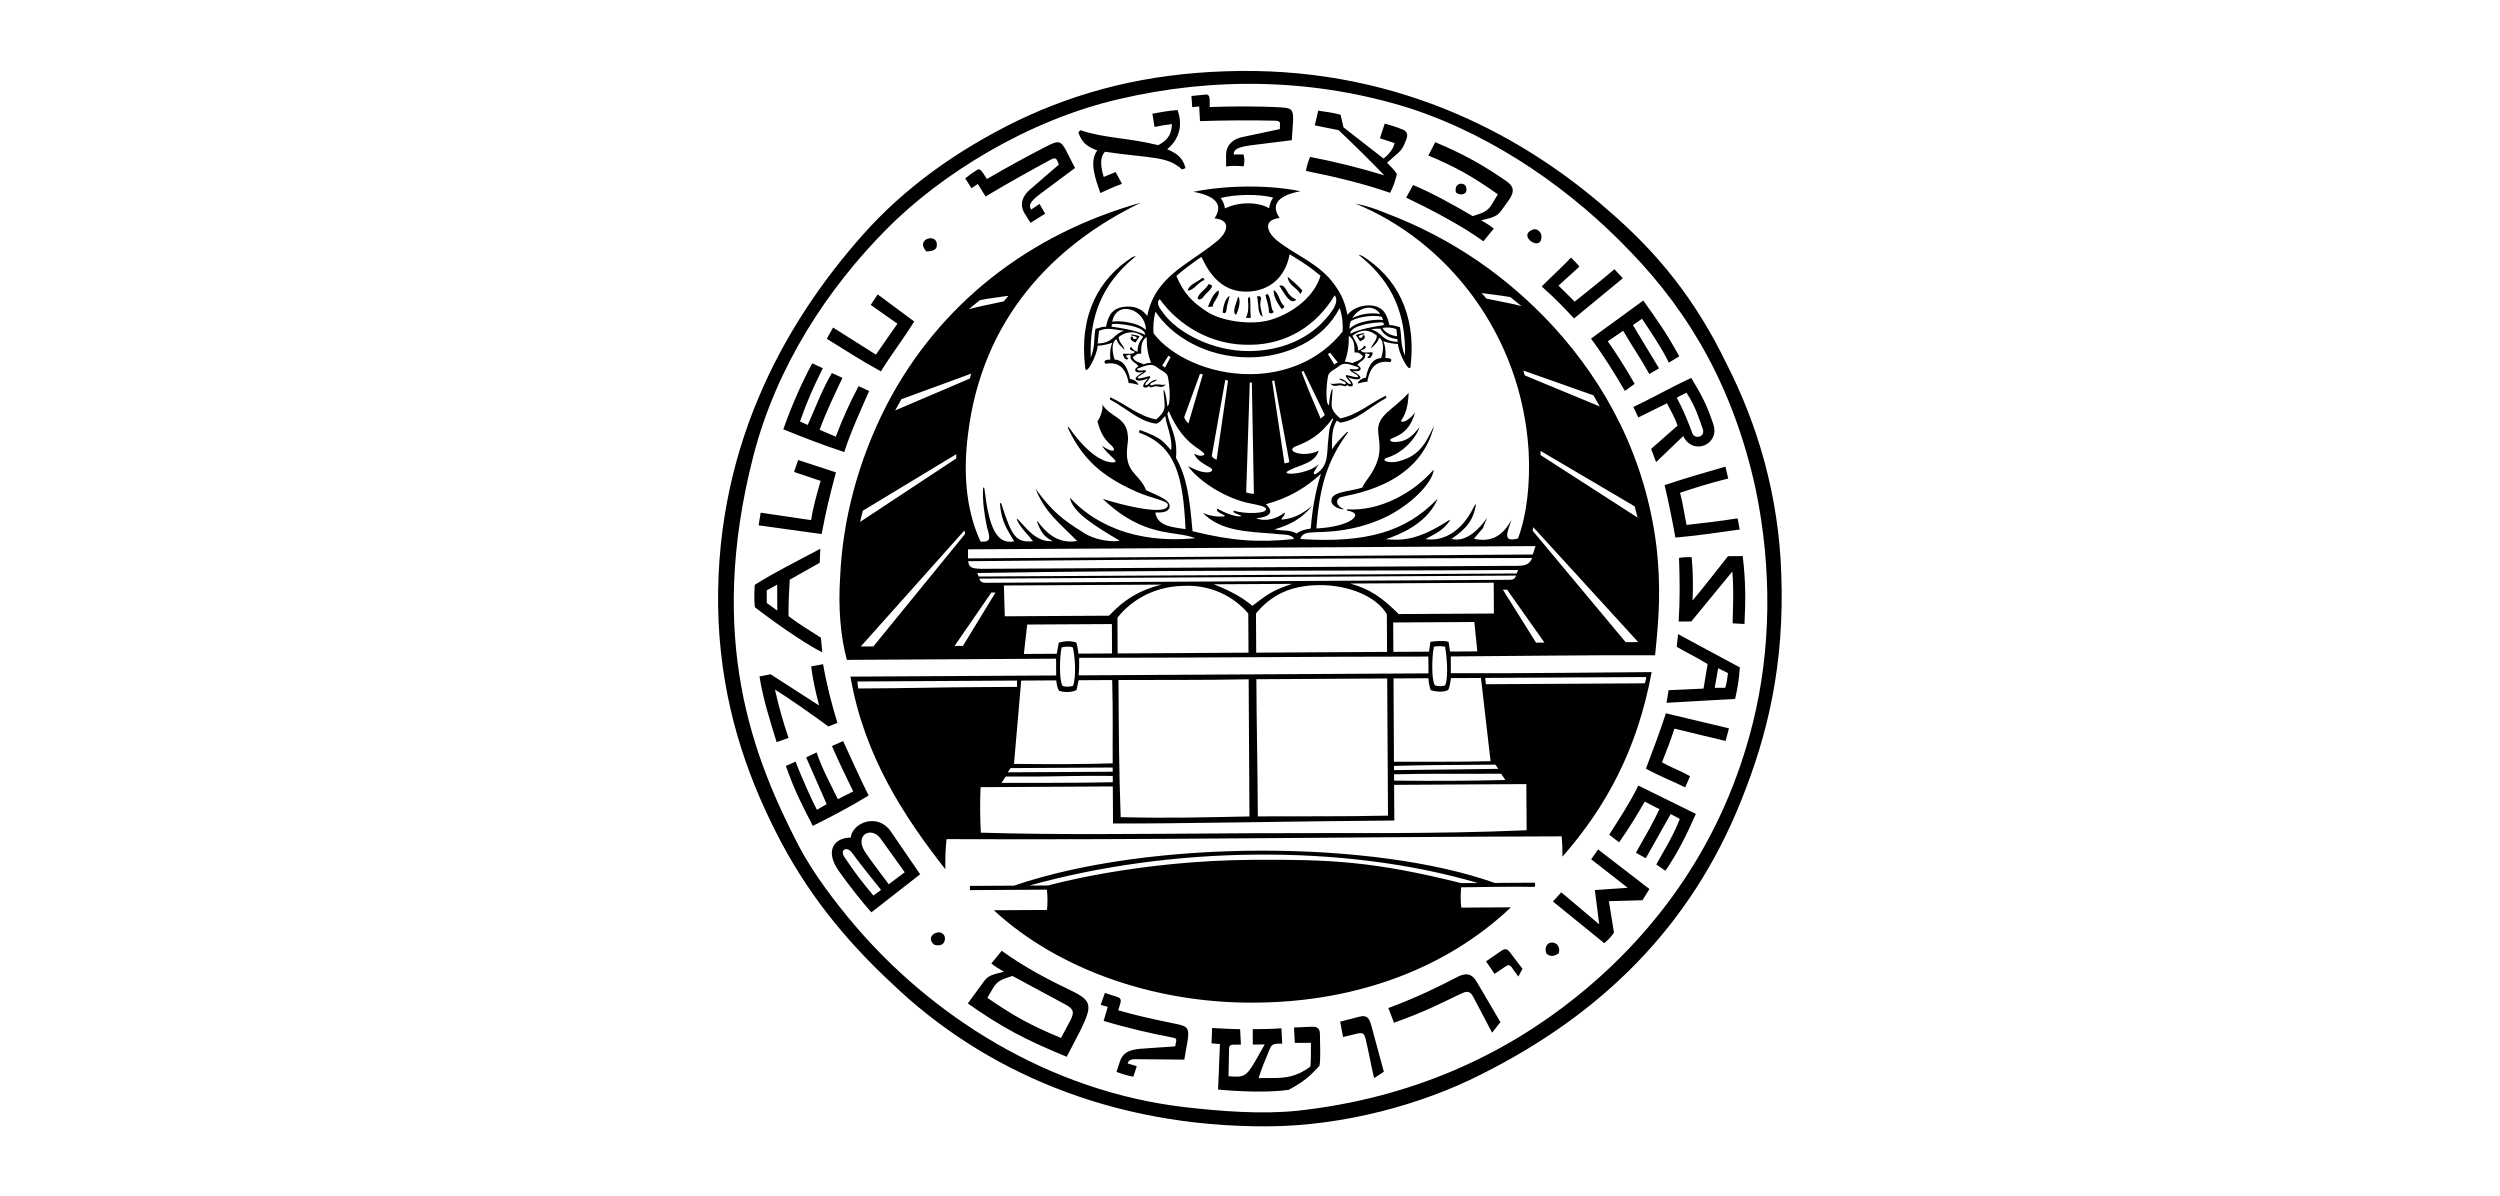 <svg xmlns="http://www.w3.org/2000/svg" fill="none" viewBox="0 0 163 78" height="78" width="163">
<g clip-path="url(#clip0_3343_38537)">
<path fill="black" d="M79.909 4.648C74.755 4.814 70.381 5.933 66.331 7.873C62.373 9.812 58.965 12.251 56.244 15.322C51.076 21.146 46.379 29.522 46.852 40.562C47.109 45.943 48.64 50.406 50.579 54.228C52.564 58.185 55.137 61.319 58.164 64.132C64.082 69.801 72.454 73.495 82.673 73.437C87.6 73.409 92.702 72.013 96.524 70.074C104.396 66.15 110.249 60.414 113.531 52.181C115.242 47.928 116.356 43.361 116.14 37.43C115.974 32.276 114.578 27.63 112.548 23.673C110.563 19.576 108.127 16.533 104.919 13.769C98.864 8.419 90.446 4.27 79.909 4.648ZM55.677 60.268C54.484 58.859 53.014 56.952 52.044 55.087C49.139 49.446 46.037 41.707 49.118 29.736C50.636 23.84 53.982 18.802 57.793 14.95C61.378 11.324 67.061 7.824 72.938 6.467C79.091 5.018 85.66 5.071 92.013 7.089C97.59 8.928 102.585 12.503 106.303 16.407C110.294 20.537 113.061 25.449 114.466 31.873C115.545 37.069 115.483 42.361 114.279 47.16C112.405 54.698 108.195 60.655 102.745 65.02C98.113 68.74 92.106 71.605 84.583 72.422C82.213 72.665 79.609 72.452 77.282 72.191C68.287 71.147 60.684 66.17 55.677 60.268ZM100.059 57.825C100.103 57.781 100.101 57.553 100.056 57.551L97.457 57.567C89.638 54.783 75.083 54.682 66.112 57.744L63.238 57.761L63.238 58.036L68.258 58.005C68.306 58.462 68.308 58.873 68.266 59.329L64.797 59.348C69.063 63.293 75.601 65.539 82.307 65.364C88.465 65.236 94.249 63.197 98.514 59.157L95.276 59.177C95.227 58.767 95.225 58.356 95.268 57.852C96.729 57.845 98.416 57.789 100.059 57.826M90.497 53.179C87.486 53.245 85.249 53.211 82.011 53.228C81.989 49.535 81.931 47.48 81.915 44.286L90.445 44.237L90.497 53.179ZM81.464 53.232C78.269 53.296 76.217 53.352 73.069 53.279C72.958 50.224 72.946 47.941 72.925 44.337C75.891 44.321 78.081 44.354 81.412 44.29L81.464 53.232ZM99.518 51.123L99.536 54.133C93.331 54.397 87.858 54.29 81.423 54.327C74.078 54.369 68.969 54.443 63.95 54.289C63.897 53.33 63.891 52.236 63.933 51.324L72.555 51.275L72.569 53.691C76.219 53.719 85.161 53.531 90.91 53.498L90.895 51.172L99.518 51.123ZM90.436 42.504L81.905 42.553L81.889 39.998C82.84 38.851 84.069 38.159 86.03 38.149C87.81 38.138 89.683 38.813 90.422 40.04L90.436 42.503L90.436 42.504ZM66.583 44.374L68.865 44.36C68.912 44.771 68.958 44.862 69.05 45.043C69.371 45.134 69.783 45.177 70.191 44.992L70.326 44.35L72.514 44.339C72.574 46.529 72.535 47.854 72.547 49.77C70.54 49.826 68.987 49.835 66.113 49.807L66.583 44.374ZM81.387 40L81.403 42.554L72.87 42.604L72.857 40.277C73.718 39.178 75.173 38.257 77.088 38.2C78.914 38.098 80.422 38.865 81.387 40ZM96.559 44.203L97.185 49.629C94.948 49.687 93.214 49.652 90.886 49.664L90.857 44.234L93.137 44.221C93.14 44.495 93.187 44.678 93.28 44.998C93.737 45.131 94.101 45.13 94.421 44.991C94.509 44.807 94.555 44.578 94.598 44.213L96.559 44.203L96.559 44.203ZM65.315 61.991L64.636 62.817C64.864 62.999 65.14 63.18 65.46 63.361C64.411 63.594 64.366 63.686 64.005 64.19L63.1 65.425C65.298 66.966 66.809 67.777 69.551 68.902L70.453 67.164C71.221 65.564 71.221 65.244 69.8 64.568C68.383 63.891 66.736 63.032 65.315 61.991ZM93.137 43.903L70.323 44.033C70.366 43.666 70.365 43.394 70.363 42.891C78.301 42.891 85.282 42.808 93.128 42.807L93.137 43.903ZM81.36 19.014C82.819 18.957 83.817 18.041 84.084 16.578C84.908 17.077 85.458 17.437 86.099 17.981C85.695 19.307 84.379 20.364 82.921 20.83C81.645 21.247 79.728 20.938 78.813 20.396C77.667 19.673 77.162 19.082 76.701 17.99C77.108 17.622 77.79 17.116 78.335 16.747C78.891 17.976 79.764 19.068 81.36 19.014ZM58.063 54.186C57.233 53.004 55.594 53.606 55.463 54.611C54.413 54.617 53.734 55.443 54.7 56.805C55.344 57.715 56.311 58.941 56.815 59.485L59.994 57.003L58.063 54.186ZM63.114 35.816L100.115 35.606L99.936 36.153L63.116 36.408L63.113 35.816L63.114 35.816ZM63.117 36.591C88.849 36.353 96.88 36.4 99.89 36.382C99.665 36.978 99.163 36.887 98.342 36.894L64.764 37.083C63.486 37.089 63.213 37.139 63.117 36.591ZM65.453 38.173L75.72 38.117C74.261 38.49 73.307 39.088 72.308 40.143L65.512 40.182L65.453 38.174L65.453 38.173ZM87.342 20.074C87.526 20.574 87.576 21.212 87.534 21.623C86.038 23.503 83.807 24.383 81.527 24.396C78.789 24.41 76.32 23.193 75.216 21.739C75.168 21.374 75.209 20.735 75.343 20.324C76.357 21.869 78.6 23.317 81.474 23.3C83.848 23.287 86.306 22.178 87.342 20.074ZM84.37 66.993L84.421 67.997L85.471 67.992C85.474 68.584 85.478 69.269 85.433 69.543C84.526 70.231 83.749 70.282 83.019 70.287L82.061 70.293C82.242 69.698 82.51 69.057 82.779 68.417C82.872 68.189 82.962 68.052 83.325 68.048L83.6 68.046L83.549 67.044C82.91 67.092 82.455 67.095 81.678 67.101L81.684 68.103L82.46 68.1L81.782 69.29C81.24 70.205 81.058 70.253 80.098 70.168L80.135 68.387C80.132 68.251 80.177 68.114 80.407 68.112L80.908 68.109L80.856 67.105C80.539 67.107 79.716 67.067 79.032 67.024L78.992 68.028L79.54 68.07L79.419 71.038C80.744 71.167 82.706 71.248 84.027 71.057C85.028 70.503 85.345 70.228 86.026 69.493C86.116 69.083 86.065 68.399 86.061 67.44C86.057 67.076 85.921 66.94 85.555 66.942L84.37 66.993ZM77.753 34.636C77.556 32.356 77.366 31.08 76.675 29.853C76.805 28.482 76.254 27.8 76.111 26.981L76.202 26.798C76.664 27.89 77.262 28.709 78.178 29.296C78.361 29.431 78.591 29.568 78.499 29.659C78.455 29.704 78.226 29.797 77.861 29.571C78 30.029 78.594 30.299 78.961 30.523C79.144 30.659 78.963 30.797 78.733 30.799C78.186 30.801 77.775 30.53 77.454 30.395C78.189 31.395 79.931 32.527 81.575 32.836C82.032 32.925 82.442 33.012 82.534 33.149C82.719 33.515 81.077 33.523 80.483 33.297C80.164 33.437 81.123 33.614 80.896 33.662C80.53 33.708 79.845 33.439 79.387 33.167C79.114 33.397 80.118 33.621 79.799 33.668C79.298 33.716 78.887 33.627 78.431 33.446C79.578 34.627 81.311 34.663 83 34.79C83.548 34.877 84.232 34.782 84.37 35.146C82 35.389 80.311 35.261 77.753 34.636ZM91.197 40.037C90.096 38.946 89.317 38.405 88.036 38.046L97.39 37.994L97.401 40.002L91.197 40.037ZM110.272 24.642C109.043 25.198 107.771 25.935 106.496 26.536L106.819 27.218L108.686 26.295C108.962 26.841 109.193 27.203 109.378 27.75L107.653 29.267L107.977 30.13L109.746 28.432C110.393 29.753 112.167 28.966 111.704 27.646C111.287 26.417 111.01 25.87 110.272 24.642ZM91.382 8.417C90.926 8.236 90.879 8.237 90.286 8.056L89.971 9.017L90.931 9.33C90.841 9.696 90.57 10.064 90.206 10.338L87.594 8.3L87.407 7.481C86.904 7.346 86.54 7.302 85.947 7.216L85.723 8.175L87.276 8.486C88.284 9.437 89.248 10.389 90.259 11.434C88.659 10.941 87.015 10.54 85.416 10.23C85.28 10.55 85.192 10.87 85.147 11.144C86.93 11.497 88.983 11.988 90.63 12.572C90.855 12.159 90.947 11.84 91.08 11.338C90.849 11.021 90.667 10.838 90.436 10.612L91.163 9.968C91.436 9.74 91.57 9.419 91.704 9.053C91.839 8.687 91.656 8.506 91.382 8.417ZM53.647 24.007C53.015 25.288 52.657 26.066 52.16 27.481L52.664 27.708C53.115 26.7 53.654 25.285 54.241 24.322L54.928 24.637C54.433 25.69 53.847 26.881 53.442 28.022L54.494 28.472C54.943 27.284 55.394 26.278 55.981 25.178L56.667 25.494C56.127 26.731 55.45 28.193 55.046 29.473C53.677 29.025 52.396 28.529 51.07 27.99C51.609 26.482 52.238 25.019 52.96 23.69L53.647 24.007ZM56.635 51.867C56.081 50.775 55.525 49.5 54.973 48.318L54.243 48.64C54.753 49.824 55.168 50.644 55.63 51.6L54.628 52.107C54.121 51.061 53.613 50.151 53.242 49.058L52.56 49.381L53.901 52.431L53.263 52.798C52.987 52.298 52.154 50.433 51.876 49.658L51.239 49.936C51.843 51.666 52.349 52.576 52.996 53.85C54.361 53.156 55.27 52.696 56.635 51.867ZM107.543 57.964L104.197 55.384L103.745 56.025L106.128 57.882L103.984 58.032L104.269 60.265L101.795 58.18L101.25 58.776L104.597 61.495C104.824 61.31 105.05 61.081 105.232 60.808L104.9 58.757L107.09 58.697L107.543 57.964ZM76.775 7.175C76.137 7.225 75.636 7.318 75.135 7.413L75.276 8.279C75.686 8.186 76.004 8.139 76.414 8.09C76.372 8.546 76.329 9.049 75.511 9.464C73.545 8.973 72.04 9.027 70.442 8.489L70.306 8.628C70.537 9.31 70.903 9.581 71.543 9.806C70.999 10.54 71.416 11.633 71.741 12.588C72.242 12.357 72.515 12.218 73.153 11.987L72.738 11.214L71.964 11.537C71.825 11.083 71.636 10.307 72.045 9.894C74.969 10.335 76.107 10.145 77.071 11.052L77.297 10.959C77.112 10.276 76.746 10.005 76.105 9.734C76.742 9.183 77.194 8.358 76.775 7.175ZM110.57 53.066L106.82 51.217C106.233 52.406 105.644 53.277 104.921 54.421L105.563 54.92C106.243 53.958 106.738 53.133 107.237 52.265L108.195 52.759C107.746 53.72 107.25 54.545 106.661 55.597L107.303 55.958L108.929 53.076L109.524 53.392C109.029 54.626 108.621 55.222 107.989 56.365L108.585 56.773C109.4 55.583 109.941 54.485 110.57 53.066ZM112.966 40.643C113.003 39.181 113.042 38.314 112.945 37.266L110.272 40.52L109.45 40.524C109.533 39.111 109.527 37.923 109.472 36.374C109.746 36.327 109.974 36.326 110.293 36.323C110.39 37.279 110.395 38.24 110.355 39.152C111.171 38.187 111.895 37.227 112.666 36.263L113.624 36.257C113.814 37.809 113.823 39.086 113.739 40.684L112.965 40.642L112.966 40.643ZM51.49 37.797L53.445 36.692L53.486 35.778C51.94 36.608 50.529 37.301 49.211 38.13C49.169 38.769 49.172 39.181 49.218 39.591C51.097 41.04 52.929 42.215 53.615 42.53L53.52 41.573C52.741 41.076 52.191 40.759 51.411 40.171C51.406 39.26 51.448 38.528 51.49 37.797ZM54.599 47.134C54.227 45.904 53.901 44.674 53.666 43.306L52.891 43.448C52.986 44.313 53.22 45.27 53.406 46L50.247 43.964L49.519 44.104C49.755 45.611 50.22 47.021 50.637 48.389L51.412 48.111C51.086 47.153 50.807 46.197 50.527 44.966C51.166 45.327 53.411 46.911 54.009 47.366L54.599 47.134ZM69.179 67.673C67.215 66.864 66.07 66.23 64.374 65.055L64.781 64.368C65.052 63.957 65.28 63.864 66.009 63.631L69.442 65.482C69.944 65.754 70.083 65.934 69.813 66.484L69.179 67.673ZM76.703 66.764C74.785 66.365 74.191 66.231 72.91 65.872L73.046 65.416C73.135 65.142 72.997 65.051 72.861 65.006L72.039 64.737L71.767 65.515L72.225 65.648L71.956 66.562C73.601 67.056 75.201 67.41 76.16 67.588C76.846 67.722 76.709 67.677 76.621 68.223C76.621 68.223 75.162 68.324 74.43 68.374C73.839 68.423 73.247 68.517 73.02 69.203L72.796 69.887C73.163 70.022 73.437 70.114 73.894 70.203L74.118 69.516L73.525 69.337C73.569 69.109 73.795 69.061 73.978 69.06L77.218 69.087L77.439 67.808C77.571 66.987 77.344 66.896 76.703 66.764ZM89.853 28.135C89.9 28.773 90.132 29.456 89.636 30.462C89.278 31.195 89.049 31.288 88.822 31.79C88.002 32.069 86.635 32.032 86.821 32.76C86.914 33.033 87.326 33.214 87.645 33.211C87.051 32.941 87.095 32.576 87.368 32.438C87.731 32.254 92.52 31.861 93.501 27.749C92.87 29.122 92.418 29.763 91.141 30.089C90.549 30.23 89.909 30.006 90.5 29.82C91.547 29.494 92.41 28.439 92.543 27.845C92.089 28.487 91.591 28.856 90.859 28.814C90.723 28.814 90.448 28.678 90.857 28.54C91.541 28.263 91.994 27.849 92.263 26.889C91.721 27.623 91.217 27.58 91.399 27.352C91.669 26.939 91.805 26.481 91.845 25.614C90.802 26.76 89.799 27.04 89.853 28.135ZM69.034 41.896L68.9 42.626L66.756 42.637L66.974 40.72L72.495 40.688L72.505 42.605L70.314 42.617C70.267 42.345 70.267 42.162 70.173 41.889C69.718 41.755 69.444 41.802 69.034 41.896ZM64.219 37.998C64.038 37.998 63.901 37.909 63.853 37.727L98.847 37.528C98.758 37.802 98.574 37.803 98.393 37.803L64.219 37.998ZM94.541 42.481L94.446 41.842C94.081 41.753 93.534 41.802 93.26 41.849L93.174 42.489L90.847 42.501L90.835 40.585L96.127 40.555L96.321 42.471L94.541 42.481L94.541 42.481ZM109.322 42.168C110.009 42.574 110.603 42.844 111.336 43.297L111.071 44.896L108.79 45.001L108.658 45.823L113.13 45.569C113.264 44.975 113.396 44.29 113.437 43.514L109.409 41.346L109.322 42.168ZM98.892 37.392L63.806 37.589L63.716 37.362C74.938 37.161 85.386 37.24 98.982 37.162L98.892 37.392ZM112.729 47.487L108.617 46.507C108.215 47.742 107.765 48.93 107.314 50.119C108.321 50.659 109.053 50.929 109.877 51.336L110.192 50.605C109.549 50.243 109.002 50.063 108.362 49.703C108.676 48.925 108.901 48.33 109.172 47.508L112.506 48.311L112.729 47.487ZM96.038 64.964L97.285 67.332L97.827 66.642L96.306 64.051C95.938 63.413 95.528 63.418 94.936 63.74C93.981 64.246 92.388 65.033 90.52 65.726L90.891 66.683C93.079 65.895 93.988 65.387 95.261 64.787C95.58 64.647 95.806 64.555 96.038 64.964ZM96.36 57.573L95.266 57.579C89.554 56.15 86.68 56.03 81.752 56.059C74.087 56.102 68.348 57.731 68.348 57.731L67.115 57.739C76.272 55.176 87.541 54.976 96.36 57.573ZM112.496 30.425C110.946 30.89 110.172 31.076 108.533 31.633C108.812 32.817 109.048 34.004 109.236 35.051C110.878 34.904 112.019 34.716 113.431 34.524L113.29 33.796C112.105 33.985 111.238 34.081 109.963 34.226C109.82 33.543 109.726 32.812 109.539 32.129C110.496 31.805 111.543 31.479 112.682 31.199L112.496 30.425ZM52.039 29.991L51.77 30.77L53.506 31.353C53.283 32.129 53.014 33.042 52.883 33.911L49.594 33.427L49.462 34.251L53.572 34.82C53.837 33.404 54.105 32.261 54.506 30.799L52.039 29.991ZM57.225 19.195L56.771 19.881L58.513 21.105L57.11 23.119L54.315 21.357L53.909 22.089C55.238 22.903 56.109 23.49 57.436 24.213C58.113 23.112 58.927 22.059 59.607 20.96L57.225 19.195ZM102.977 17.384C102.839 17.201 102.656 17.02 102.427 16.794C102.018 17.252 101.155 18.034 100.52 18.676C101.483 19.536 101.99 20.082 102.63 20.762L105.809 18.143L105.26 17.553C104.396 18.289 103.533 18.977 102.671 19.667L101.616 18.622L102.977 17.384ZM85.462 34.456C84.914 34.55 84.733 34.642 84.552 34.781C84.003 34.51 83.775 34.648 83.089 34.516C84.092 34.236 84.865 33.82 85.545 32.996C85.046 33.364 84.545 33.776 83.633 33.873C83.361 33.919 83.815 33.645 83.768 33.415C83.177 33.876 82.449 34.016 81.898 33.791C83.495 33.645 82.534 32.876 82.534 32.876C84.082 32.456 85.172 31.767 86.126 30.894C85.724 32.173 85.548 33.36 85.462 34.456ZM87.019 19.255C87.433 19.753 86.57 20.671 86.07 21.175C84.801 22.37 83.116 22.881 81.427 22.89C79.055 22.902 76.767 21.685 75.847 20.413C75.616 20.093 75.341 19.776 75.614 19.502C76.856 21.228 79.007 22.539 81.517 22.479C83.888 22.464 85.844 21.223 87.019 19.255ZM55.955 44.89C55.908 44.616 55.907 44.433 55.907 44.433L66.31 44.373L66.312 44.785L63.758 44.8C61.019 44.815 59.607 44.87 55.955 44.89M96.833 44.201L107.328 44.143C107.329 44.326 107.283 44.416 107.238 44.553L96.882 44.611L96.833 44.201ZM89.027 67.698C89.261 68.654 89.309 69.064 89.59 70.295L90.227 69.88L89.387 66.782C89.248 66.282 89.019 66.192 88.654 66.285L87.379 66.611L87.567 67.615L88.524 67.381C88.798 67.334 88.934 67.332 89.027 67.698ZM57.946 57.654C57.484 57.018 56.841 56.2 56.473 55.654C55.599 54.428 56.829 53.828 57.425 54.692L58.989 56.871L57.946 57.654ZM56.122 42.151L62.88 34.584L62.925 34.812L56.944 42.147L56.122 42.151ZM105.991 41.867L99.927 34.603L99.97 34.373L106.811 41.864L105.991 41.867L105.991 41.867ZM86.616 28.564C86.485 29.569 86.671 30.343 85.806 30.895C85.442 31.035 85.851 30.483 85.986 30.256C85.305 30.944 83.345 31.045 84.027 30.677C84.845 30.263 85.713 30.211 85.982 29.389C85.026 29.851 83.791 29.446 84.429 29.123C85.384 28.753 86.066 28.385 86.882 27.284L86.927 27.331C86.748 27.695 86.657 27.924 86.616 28.564ZM98.149 50.856C95.686 50.914 93.632 50.927 90.895 50.896L90.893 50.485C93.036 50.429 94.815 50.464 97.872 50.447L98.149 50.856ZM84.251 38.067C82.84 38.531 82.522 38.853 81.658 39.497C81.154 39.09 80.513 38.637 79.141 38.096L84.251 38.067ZM72.55 50.589L72.553 51C70.363 51.059 66.44 51.036 65.299 51.043L65.57 50.63C68.672 50.657 69.812 50.561 72.55 50.589ZM56.255 33.3L62.348 29.614L62.35 29.889L56.077 34.03L56.255 33.3ZM106.766 33.743L100.446 29.672L100.444 29.398L106.58 33.013L106.766 33.743ZM56.945 58.389C56.119 57.39 55.797 56.982 55.061 55.89C54.739 55.435 55.194 55.113 55.562 55.614C56.297 56.615 56.801 57.203 57.444 58.022L56.945 58.389ZM69.218 42.215C69.4 42.167 69.719 42.12 69.948 42.21C70.089 42.801 70.185 44.078 69.963 44.718C69.781 44.765 69.507 44.812 69.277 44.722C69.049 44.359 69.084 42.807 69.218 42.215ZM81.753 32.197C81.572 32.197 81.388 32.153 81.251 32.108L81.485 24.944L81.621 24.941L81.753 32.196L81.753 32.197ZM93.491 42.167C93.673 42.12 93.946 42.12 94.221 42.162C94.315 42.71 94.458 44.032 94.234 44.672C94.099 44.764 93.732 44.765 93.55 44.676C93.321 44.311 93.357 42.761 93.491 42.167M98.44 62.079C98.302 61.895 98.165 61.806 97.893 61.989L96.892 62.679L97.445 63.497L98.126 63.037C98.263 62.946 98.398 62.852 98.537 63.035L98.996 63.671L99.267 63.167L98.44 62.079ZM97.688 50.128C97.688 50.128 92.349 50.203 90.891 50.212L90.888 49.938C92.942 49.881 93.853 49.876 97.503 49.856L97.688 50.128ZM104.306 26.5L99.412 24.476L99.32 24.158L103.891 25.774L104.306 26.5ZM58.769 26.03L63.321 24.361L63.233 24.682L58.363 26.762L58.769 26.03ZM72.549 50.317L65.706 50.355L65.886 50.08L72.546 50.042L72.549 50.317ZM109.959 25.603C110.558 26.511 110.79 27.332 111.021 27.969C111.206 28.516 110.478 28.657 110.34 28.245C110.06 27.473 109.737 26.698 109.323 25.925L109.959 25.603ZM74.712 21.515C74.161 20.97 72.793 20.886 72.519 20.98C72.784 19.517 74.704 20.146 74.712 21.515ZM62.237 42.117L64.634 38.635L64.909 38.633L62.783 42.113L62.237 42.117ZM100.149 41.901L97.987 38.447L98.261 38.444L100.698 41.897L100.149 41.901ZM80.069 24.814L79.323 29.974C79.094 29.884 79.094 29.839 79.003 29.747L79.887 24.77L80.069 24.814ZM82.943 24.843L83.082 24.798L84.068 30.13L83.749 30.221L82.943 24.843ZM71.655 21.576C72.203 21.299 72.796 21.525 73.299 21.568C72.523 21.8 72.664 22.347 71.567 22.398L71.655 21.576ZM77.484 27.611C77.347 27.475 77.254 27.34 77.207 27.203L78.241 24.367L78.425 24.413L77.484 27.611ZM74.542 23.751C74.314 23.614 73.995 23.617 73.856 23.297C74.037 23.161 74.128 23.023 74.402 23.068C74.399 22.473 74.442 22.201 74.762 21.969C74.764 22.7 74.858 23.154 75.045 23.656C74.862 23.657 74.724 23.703 74.542 23.751ZM84.992 24.192L86.378 27.06L86.107 27.29C85.69 26.334 85.228 25.24 84.857 24.238L84.992 24.192ZM49.989 38.491L50.671 38.12L50.68 39.809L49.993 39.313L49.989 38.491ZM65.441 19.651C64.392 19.884 63.799 19.978 63.161 20.165L63.889 19.568C64.617 19.427 65.164 19.379 65.757 19.284L65.441 19.651ZM96.6 19.108C97.194 19.197 97.741 19.238 98.472 19.371L99.205 19.961C98.565 19.781 97.97 19.695 96.921 19.472L96.6 19.108ZM112.664 43.884C112.62 44.248 112.576 44.569 112.487 44.843L111.801 44.847L112.022 43.568L112.664 43.884ZM88.077 20.936C88.486 20.659 89.536 20.517 90.083 20.652C90.128 20.696 90.13 20.787 90.176 20.878C89.902 20.789 88.534 20.889 87.989 21.44C87.989 21.256 87.989 21.118 88.077 20.936ZM99.906 14.983C98.905 15.4 100.552 16.485 100.502 15.391C100.499 15.116 100.18 14.844 99.906 14.983ZM101.635 62.151C101.857 61.237 100.534 61.199 100.813 62.156C101.087 62.428 101.36 62.335 101.635 62.151ZM60.934 61.607C61.48 61.74 61.616 61.42 61.614 61.145C61.473 60.373 60.154 61.017 60.934 61.607ZM60.402 16.394C60.859 16.391 61.085 16.254 61.083 15.979C61.126 15.158 59.623 15.577 60.402 16.394ZM88.037 21.759C88.033 21.212 89.537 21.02 90.04 21.017C90.223 21.016 90.223 21.06 90.223 21.197C89.631 21.293 88.673 21.436 88.037 21.759ZM74.668 21.833C74.029 21.519 73.069 21.387 72.475 21.298C72.475 21.161 72.475 21.117 72.657 21.114C73.158 21.113 74.666 21.285 74.668 21.833ZM89.991 20.47C89.169 20.338 88.487 20.567 88.168 20.753C88.574 20.021 89.531 19.787 89.991 20.47ZM94.921 12.548C95.286 12.819 95.694 12.634 95.602 12.27C95.599 11.859 94.779 11.818 94.921 12.548ZM89.997 21.428C90.273 21.926 90.684 22.063 91.095 22.105L91.143 22.288C90.048 22.249 90.18 21.7 89.403 21.475C89.631 21.43 89.769 21.429 89.997 21.428ZM78.624 19.164C78.714 19.073 79.031 18.798 79.031 18.615C78.939 18.616 78.938 18.525 78.801 18.525C78.622 18.891 78.211 19.03 78.077 19.443L78.168 19.533C78.441 19.484 78.395 19.393 78.624 19.164ZM90.133 21.381C90.453 21.334 90.726 21.332 91.047 21.467L91.094 21.922C90.683 21.88 90.319 21.7 90.133 21.381ZM84.006 19.135C83.869 18.951 83.728 18.496 83.411 18.635C83.687 18.999 84.102 19.955 84.511 19.542C84.236 19.361 84.236 19.406 84.006 19.135ZM83.047 18.911C83.004 19.323 83.327 19.822 83.555 20.14C83.647 20.139 83.737 20.048 83.738 19.956C83.417 19.731 83.414 19.137 83.047 18.911ZM79.084 19.983C79.037 19.709 79.582 19.296 79.442 18.932C79.079 19.161 78.945 19.574 78.764 19.986C78.765 20.03 78.992 19.985 79.084 19.983ZM82.638 19.143C82.638 19.188 82.547 19.234 82.502 19.234C82.642 19.735 82.734 20.008 82.737 20.374C82.782 20.418 82.92 20.51 83.055 20.325C82.826 20.19 82.913 19.46 82.638 19.143ZM84.919 18.946C84.689 18.673 84.275 18.311 83.955 18.039C84.003 18.633 84.551 18.72 84.782 19.176L84.919 18.946ZM78.388 18.116C78.116 18.392 77.57 18.486 77.435 18.944C77.846 18.942 78.116 18.392 78.527 18.252C78.526 18.207 78.48 18.116 78.388 18.116ZM80.722 19.336C80.679 19.609 80.271 20.387 80.593 20.522C80.728 20.294 80.953 19.562 80.722 19.336ZM81.499 19.375C81.408 19.377 81.362 19.422 81.363 19.514C81.411 19.971 81.413 20.382 81.233 20.702C81.369 20.747 81.505 20.745 81.552 20.699C81.504 20.244 81.546 19.786 81.499 19.375ZM79.997 19.977L80.174 19.294C79.857 19.432 79.724 20.116 79.724 20.391C79.861 20.436 79.954 20.481 79.997 19.977ZM81.954 19.328C82.094 19.831 81.961 20.469 82.328 20.648C82.232 20.24 82.095 19.875 82.229 19.464C82.182 19.327 82.182 19.282 81.954 19.328ZM86.583 23.088L86.72 22.996L87.226 23.631C87.088 23.678 86.999 23.771 86.999 23.771L86.583 23.088ZM74.031 22.111C73.757 22.113 73.985 21.975 73.756 21.93C73.622 22.204 73.895 22.249 74.033 22.339L74.303 21.928C74.121 21.837 73.849 21.839 73.756 21.793C73.712 21.975 74.121 21.837 74.122 22.065C74.031 22.066 74.122 22.065 74.031 22.111ZM88.677 22.027C88.585 21.982 88.677 21.983 88.585 21.982C88.584 21.754 88.994 21.889 88.95 21.708C88.858 21.752 88.584 21.754 88.402 21.846L88.679 22.255C88.814 22.164 89.088 22.117 88.949 21.844C88.722 21.89 88.95 22.025 88.677 22.027ZM88.185 23.672C88.001 23.628 87.864 23.583 87.681 23.584C87.861 23.081 87.95 22.624 87.945 21.896C88.268 22.12 88.315 22.395 88.317 22.987C88.591 22.94 88.683 23.077 88.866 23.212C88.73 23.534 88.411 23.535 88.185 23.672ZM83.012 12.888C82.876 13.071 82.786 13.3 82.744 13.575C81.964 13.123 80.687 13.177 79.87 13.591C79.823 13.317 79.73 13.089 79.591 12.908C80.503 12.675 82.054 12.621 83.012 12.888ZM83.302 15.715C82.66 15.219 82.245 14.354 83.431 14.21C82.603 13.028 84.015 12.608 84.79 12.469C82.644 12.025 79.859 12.085 77.809 12.508C78.586 12.64 80.001 13.043 79.187 14.235C80.375 14.363 79.969 15.234 79.334 15.737C77.426 17.3 75.331 17.996 74.798 20.6C74.567 20.282 74.11 19.874 73.199 20.017C72.377 20.158 72.243 20.752 72.111 21.301C71.792 21.301 71.655 21.395 71.426 21.442C71.293 22.127 71.433 22.491 71.118 23.314C71.012 20.577 71.911 18.519 73.864 16.865C74.228 16.589 73.955 16.727 73.818 16.774C71.682 18.154 70.327 20.489 70.758 24C70.806 24.547 71.528 23.173 71.57 22.536C71.798 22.535 72.117 22.487 72.527 22.346C72.391 22.621 72.349 23.077 72.397 23.443C71.848 23.445 72.032 23.672 72.078 23.718C72.899 23.576 73.403 23.938 73.592 24.987C73.819 24.939 74.186 25.121 74.23 25.076C74.23 25.076 74.093 24.756 73.682 24.713C73.542 24.074 73.309 23.484 72.67 23.441C72.484 22.894 72.481 22.255 72.798 22.117C72.893 22.481 73.168 22.617 73.305 22.799C73.349 22.617 72.938 22.344 72.935 21.98C73.435 21.566 74.119 21.562 74.532 21.971C74.306 22.247 74.169 22.519 74.171 22.93C73.99 22.886 73.853 22.797 73.76 22.615C73.488 22.798 73.898 22.885 73.991 22.933C73.9 23.16 73.351 23.026 73.216 23.072C73.216 23.211 73.354 23.484 73.492 23.436C73.718 23.344 73.354 23.345 73.445 23.162C73.582 23.207 73.58 23.071 73.717 23.16C73.628 23.573 74.086 23.614 74.225 23.889C73.905 24.026 73.907 24.393 74.545 24.251C74.092 24.528 73.909 24.712 74.139 24.802C74.276 24.847 74.594 24.799 74.867 24.661C74.55 24.981 74.46 25.21 74.597 25.255C74.734 25.3 74.825 25.254 74.915 25.163C74.962 25.299 75.099 25.251 75.235 25.205C75.508 25.113 75.738 25.387 76.01 25.065C75.736 25.157 75.416 24.976 75.144 25.114C75.053 25.16 74.961 25.115 75.007 25.025C75.052 24.933 75.461 24.839 75.415 24.748C75.005 24.795 74.869 25.117 74.733 25.117C74.458 25.119 75.14 24.612 74.958 24.523C74.684 24.57 74.365 24.709 74.228 24.665C73.999 24.575 74.728 24.342 74.727 24.159C74.727 24.114 74.544 24.162 74.316 24.163C74.18 24.163 74.089 24.073 74.18 24.027C74.726 23.84 75.045 23.656 75.411 23.927C75.685 24.155 76.096 24.29 76.145 24.563C76.284 25.2 76.337 26.432 76.109 26.481C76.013 25.521 75.874 25.385 75.875 25.432C75.829 25.478 75.972 26.344 75.926 26.571C75.884 26.846 75.702 27.074 75.385 27.349C74.242 27.128 73.463 26.404 72.409 25.907C72.365 25.907 72.365 26.044 72.365 26.044C73.464 26.632 74.291 27.494 75.387 27.624C75.66 27.53 75.749 27.348 75.975 27.119C76.024 27.666 76.486 28.621 76.355 29.353C75.802 28.761 75.802 28.58 74.339 28.04C74.339 28.04 74.202 28.132 74.295 28.222C76.671 29.076 77.139 31.081 77.296 34.502C76.61 34.37 75.469 34.377 75.326 33.419C75.737 33.417 76.103 33.413 76.237 33.139C76.418 32.638 75.596 32.367 74.725 31.963C74.355 31.007 73.58 30.873 73.483 29.78C73.433 29.049 73.612 28.82 73.519 28.274C73.377 27.18 72.371 27.185 71.865 26.366C71.957 26.593 71.734 27.28 71.552 27.464C71.739 28.146 71.924 28.556 72.427 29.009C72.794 29.327 72.705 29.648 71.836 29.058C72.295 29.739 73.073 30.147 72.57 30.15C71.476 30.156 70.235 28.657 69.775 27.974C69.775 27.974 69.499 27.612 69.685 28.023C70.608 29.933 71.847 31.066 74.087 32.056C75.096 32.509 76.145 32.64 76.145 32.913C76.15 33.688 73.134 32.928 71.9 32.526C74.607 35.11 76.566 34.552 77.937 35.091C72.877 35.577 70.49 33.218 69.847 32.538C69.847 32.538 69.71 32.355 69.801 32.628C70.08 33.448 71.317 34.264 73.01 35.256C72.464 35.351 71.368 35.221 70.637 34.723C69.262 33.863 68.621 33.366 67.516 31.867C68.164 33.46 69.033 34.048 70.227 35.273C68.86 35.509 68.078 34.554 67.665 34.009C67.527 33.828 67.712 34.283 67.758 34.374C67.99 34.875 68.219 35.057 68.631 35.282C67.536 35.38 66.847 34.334 66.386 33.88C66.386 33.88 66.295 33.789 66.297 33.881C66.574 34.473 66.94 34.744 67.353 35.289C66.258 35.387 65.982 35.023 65.287 32.838C65.286 32.791 65.194 32.793 65.195 32.837C65.292 34.069 65.707 34.569 66.122 35.295C64.938 35.53 64.475 34.302 64.186 31.886C64.184 31.75 64.094 31.749 64.094 31.885C64.054 32.708 64.195 33.619 64.336 34.303C64.477 34.894 64.753 35.395 63.931 35.307C63.146 33.624 62.722 31.299 63.117 28.286C64.031 20.799 68.657 15.982 74.391 13.211C67.102 15.261 61.242 19.811 57.812 26.401C55.918 30.106 54.936 33.946 54.776 37.642C54.648 39.604 54.796 41.475 55.215 43.023L68.857 42.946L68.863 44.041L55.449 44.116C56.346 49.312 58.968 53.267 61.636 56.675C61.632 56.129 61.627 55.488 61.714 54.712C75.815 54.768 87.218 54.568 101.818 54.53C101.868 55.032 101.869 55.396 101.873 55.854C104.729 52.597 106.76 48.844 107.688 43.82C104.314 43.839 100.252 43.908 94.595 43.894L94.589 42.8C98.285 42.78 103.577 42.703 107.912 42.723C108.172 40.213 108.298 38.295 108.01 35.697C107.291 29.815 104.708 25.038 101.265 21.273C98.326 18.094 94.753 15.56 90.365 13.897C89.724 13.626 89.04 13.402 88.354 13.268C94.345 15.7 99.216 21.785 99.669 29.448C99.772 31.546 99.555 33.555 98.972 35.109C97.923 35.39 98.285 34.703 98.553 33.879C97.922 35.07 97.103 35.349 96.096 35.126L96.686 34.438L96.957 33.752C96.503 34.439 95.598 35.402 94.637 35.133C95.729 34.397 96.045 33.849 96.221 32.98C96.221 32.98 96.266 32.707 96.085 33.071C95.093 35.086 93.635 35.276 92.949 35.144C93.54 34.82 94.086 34.59 94.495 33.994C94.584 33.857 94.493 33.903 94.493 33.903C92.448 35.237 91.443 35.244 90.347 35.159C91.214 34.879 92.943 34.184 93.665 32.676C93.799 32.402 93.664 32.585 93.62 32.63C91.668 34.604 89.163 35.439 84.781 35.144C85.006 34.367 86.014 35.001 88.61 34.346C89.293 34.161 89.93 33.928 90.475 33.651C92.341 32.684 93.473 31.264 93.47 30.625C92.156 32.137 89.972 33.335 87.873 33.21C87.782 33.211 87.783 33.303 87.874 33.301C89.016 33.478 88.063 34.35 85.827 34.455C86.04 31.715 86.532 30.024 87.89 28.191L87.845 28.147C87.392 28.605 87.119 28.88 86.847 29.293C86.842 28.426 86.839 27.969 87.157 27.421L87.384 27.556C88.479 27.413 89.296 26.541 90.388 25.942C90.388 25.942 90.387 25.804 90.34 25.805C89.294 26.313 88.522 27.047 87.384 27.281C87.062 27.009 86.878 26.782 86.832 26.51C86.785 26.281 86.917 25.414 86.872 25.368C86.871 25.323 86.735 25.462 86.649 26.419C86.42 26.374 86.459 25.142 86.592 24.504C86.638 24.23 87.046 24.09 87.319 23.86C87.681 23.584 88.003 23.764 88.552 23.945C88.641 23.989 88.551 24.082 88.415 24.082C88.187 24.083 88.003 24.039 88.004 24.084C88.005 24.267 88.737 24.492 88.507 24.583C88.372 24.63 88.053 24.494 87.778 24.452C87.596 24.544 88.283 25.042 88.01 25.042C87.872 25.044 87.735 24.724 87.323 24.682C87.278 24.772 87.688 24.862 87.736 24.952C87.782 25.043 87.689 25.09 87.6 25.046C87.325 24.91 87.006 25.093 86.732 25.004C87.007 25.322 87.233 25.048 87.509 25.137C87.646 25.182 87.783 25.227 87.828 25.09C87.918 25.18 88.011 25.225 88.146 25.179C88.284 25.132 88.191 24.905 87.871 24.586C88.146 24.723 88.464 24.767 88.601 24.72C88.828 24.627 88.644 24.445 88.186 24.175C88.827 24.308 88.824 23.944 88.504 23.808C88.638 23.534 89.096 23.486 89.002 23.074C89.139 22.983 89.139 23.122 89.276 23.072C89.369 23.256 89.003 23.257 89.232 23.348C89.369 23.392 89.505 23.117 89.503 22.982C89.366 22.937 88.819 23.075 88.726 22.849C88.819 22.802 89.229 22.709 88.953 22.528C88.862 22.71 88.727 22.801 88.545 22.849C88.543 22.438 88.359 22.258 88.175 21.894C88.764 21.434 89.267 21.477 89.772 21.884C89.773 22.249 89.364 22.525 89.41 22.708C89.547 22.525 89.82 22.386 89.908 22.021C90.229 22.154 90.233 22.793 90.054 23.343C89.413 23.392 89.189 23.987 89.055 24.626C88.645 24.674 88.512 24.993 88.512 24.993C88.558 25.04 88.921 24.855 89.149 24.899C89.325 23.849 89.826 23.481 90.648 23.613C90.694 23.567 90.873 23.337 90.326 23.341C90.37 22.977 90.322 22.519 90.184 22.247C90.595 22.381 90.915 22.425 91.143 22.424C91.193 23.062 91.929 24.426 91.972 23.878C92.363 20.363 90.982 18.044 88.83 16.689C88.691 16.645 88.416 16.508 88.784 16.779C90.756 18.412 91.679 20.459 91.604 23.196C91.28 22.377 91.416 22.013 91.273 21.328C91.044 21.284 90.906 21.193 90.59 21.195C90.449 20.648 90.308 20.056 89.486 19.924C88.665 19.838 88.12 20.206 87.847 20.526C87.706 19.751 87.474 19.205 87.015 18.569C86.049 17.206 84.587 16.713 83.302 15.715ZM76.181 23.194L76.319 23.283L75.959 23.969L75.776 23.834L76.181 23.194ZM103.734 22.078C104.515 23.124 105.252 24.305 105.944 25.489L106.579 25.028C105.934 23.89 105.428 23.119 104.829 22.255L105.83 21.564C106.43 22.611 106.934 23.294 107.534 24.383L108.169 24.016L106.466 21.197L107.058 20.784C107.425 21.327 108.437 22.828 108.807 23.646L109.488 23.232C108.615 21.641 108.014 20.823 107.142 19.596L103.734 22.078ZM98.027 13.533C97.664 14.037 97.621 14.129 96.572 14.362C96.893 14.545 97.168 14.723 97.396 14.905L96.717 15.731C95.296 14.691 93.1 13.562 91.682 12.885L92.134 12.062C93.506 12.646 94.788 13.37 96.023 14.092C96.752 13.859 96.981 13.768 97.251 13.355L97.658 12.668C96.054 11.536 94.957 10.903 93.127 10.139L93.578 9.27C95.407 10.034 96.69 10.758 98.201 11.799C98.659 12.116 98.798 12.435 98.39 13.029L98.027 13.533ZM78.871 6.525C78.869 6.25 78.776 6.16 78.64 6.16L77.681 6.258L77.733 6.987L78.188 6.94L78.239 7.897C79.882 7.842 81.662 7.832 83.121 7.87C83.576 7.867 83.441 8.095 83.444 8.416C83.444 8.416 81.94 8.744 81.029 8.93C80.481 9.026 79.938 9.393 79.94 10.124L79.944 10.852C80.263 10.805 80.674 10.803 81.086 10.845C81.129 10.619 81.173 10.435 81.08 10.07L80.441 10.074C80.44 9.846 80.486 9.617 81.534 9.476L84.224 9.141L84.307 7.909C84.348 7.086 84.166 7.042 83.482 6.999C82.067 6.916 80.151 6.929 78.874 6.98L78.871 6.525ZM64.114 11.308C63.931 11.036 63.839 10.991 63.704 11.082C63.386 11.268 63.158 11.45 62.931 11.635L63.345 12.272L63.754 11.995L64.26 12.813C65.626 11.985 67.216 11.11 68.489 10.418C68.899 10.188 68.9 10.415 69.038 10.733C69.038 10.733 67.859 11.742 67.177 12.341C66.725 12.707 66.408 13.302 66.822 13.939L67.191 14.529L68.144 13.932L67.777 13.296L67.231 13.664C67.094 13.436 67.046 13.21 67.865 12.611L70.09 10.955L69.537 9.865C69.168 9.136 68.986 9.183 68.394 9.461C67.119 10.106 65.436 11.028 64.346 11.673L64.114 11.308Z"></path>
</g>
<defs>
<clipPath id="clip0_3343_38537">
<rect transform="translate(46.5 4)" fill="white" height="70" width="70"></rect>
</clipPath>
</defs>
</svg>
